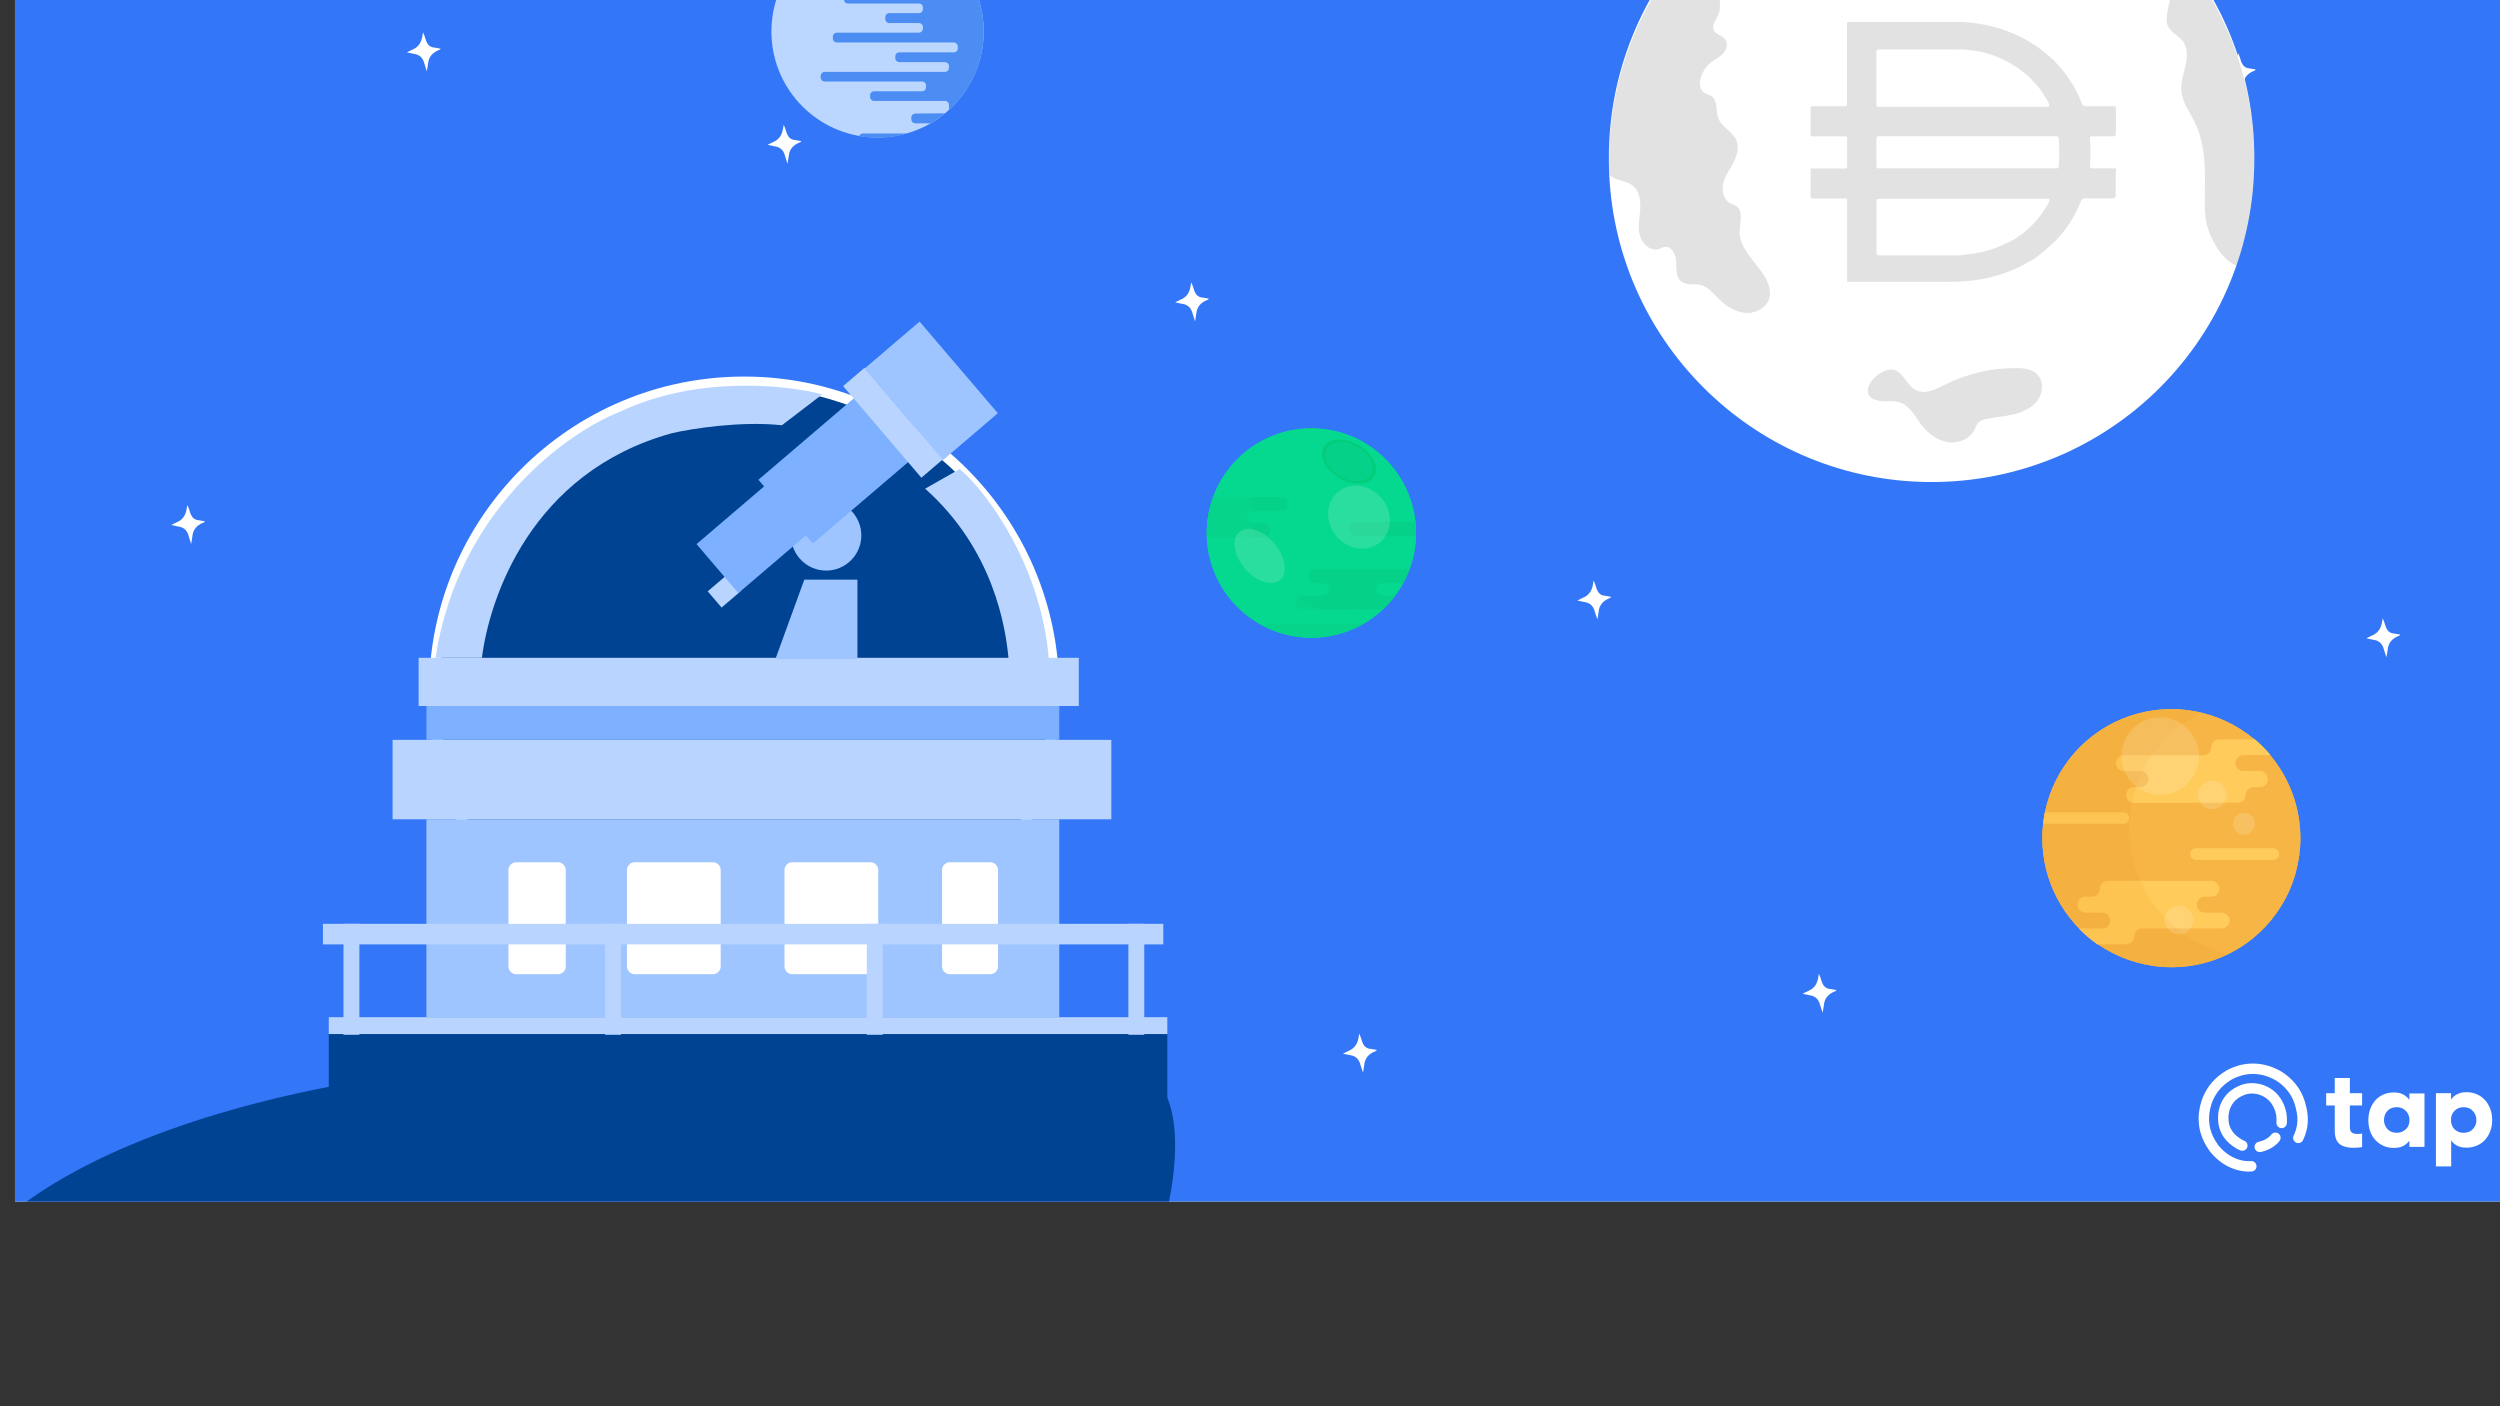 <?xml version="1.0" encoding="utf-8"?>
<!-- Generator: Adobe Illustrator 26.5.0, SVG Export Plug-In . SVG Version: 6.00 Build 0)  -->
<svg version="1.1" id="Layer_1" xmlns="http://www.w3.org/2000/svg" xmlns:xlink="http://www.w3.org/1999/xlink" x="0px" y="0px"
	 viewBox="0 0 1920 1080" style="enable-background:new 0 0 1920 1080;" xml:space="preserve">
<rect x="0" y="0" width="1920" height="1080" fill="#333333" stroke="none"/>
<style type="text/css">
	.st0{clip-path:url(#SVGID_00000047033875941999613720000005833516112846323893_);}
	.st1{fill:#FFFFFF;}
	.st2{fill:#3377F8;}
	.st3{fill:none;stroke:#FFFFFF;stroke-width:8;stroke-linecap:round;stroke-miterlimit:10;}
	.st4{fill:#004393;stroke:#FFFFFF;stroke-width:8;}
	.st5{fill:#B9D5FF;}
	.st6{fill:#004393;}
	.st7{fill:#9EC5FF;}
	.st8{fill:#7DB1FF;}
	.st9{fill:url(#SVGID_00000163758104220981981000000008163661197867862186_);}
	.st10{opacity:0.13;}
	.st11{fill:#231F20;}
	.st12{fill:#BBD7FF;}
	.st13{fill:#4C8DF4;}
	.st14{fill:#F6B545;}
	.st15{fill:#FFCB5B;}
	.st16{opacity:0.15;}
	.st17{fill:#F19920;}
	.st18{opacity:0.15;fill:#FFFFFF;enable-background:new    ;}
	.st19{fill:#05D88F;}
	.st20{fill:#03CD7B;}
	.st21{fill:#05D188;}
	.st22{opacity:0.32;}
	.st23{fill:#E2E2E2;}
</style>
<g>
	<defs>
		<rect id="SVGID_1_" x="11.5" y="-157.2" width="1920" height="1080"/>
	</defs>
	<clipPath id="SVGID_00000141457111959754466450000008734539069938924976_">
		<use xlink:href="#SVGID_1_"  style="overflow:visible;"/>
	</clipPath>
	<g style="clip-path:url(#SVGID_00000141457111959754466450000008734539069938924976_);">
		<rect x="11.5" y="-157.2" class="st1" width="1920" height="1080"/>
		<path class="st2" d="M1965.5-157.2H2.5V957.6h1963V-157.2z"/>
		<path class="st3" d="M1729,895.7c0,0-15.8,2.1-28.6-13.8c-2.6-3.9-8.9-12.4-7.7-26.3c0.6-4.1,2-19.9,19.4-30.1
			c2.7-1.4,18.2-10.1,37.1,0.4c2,1.2,13.8,7.9,17.6,23.1c0.7,3.2,4.1,12.9-1.7,24.9"/>
		<path class="st3" d="M1722.1,879.8c0,0-14.1-5.3-14.6-19.8c-0.5-6.1,1.6-17.6,14.2-22.6c7.2-3.2,17.4-1.5,23.9,5.2
			c2.3,2.5,7.5,8.9,6.7,19.8"/>
		<path class="st3" d="M1735.5,880.8c0,0,7.8-1.4,12-7"/>
		<path class="st1" d="M1804.7,827.9v11.7h9.4v9.4h-9.4v16.5c0,2.1,0.5,3.5,1.5,4.3c1,0.7,2.5,1.1,4.3,1.1c0.5,0,1.1,0,1.6-0.1
			c0.6,0,1.3-0.1,2-0.2V881c-2.4,0.3-4.6,0.5-6.7,0.5c-4.7,0-8.3-1-10.7-3c-2.4-2-3.6-5.4-3.6-10.1v-19.4h-6.6v-9.4h6.6v-11.7
			H1804.7z M1862,880.8h-11.6v-4.8c-1.2,1.7-2.8,3.1-4.7,4.1c-1.9,1-4.3,1.5-7.2,1.5c-2.9,0-5.6-0.5-8-1.6c-2.4-1.1-4.5-2.6-6.2-4.4
			c-1.7-1.9-3.1-4.1-4-6.7c-0.9-2.6-1.4-5.4-1.4-8.5c0-3.1,0.5-6,1.4-8.6c1-2.6,2.3-4.9,4-6.8c1.8-1.9,3.8-3.4,6.2-4.4
			c2.5-1.1,5.1-1.6,8-1.6c2.9,0,5.3,0.5,7.2,1.6c1.9,1,3.5,2.4,4.7,4.1v-4.9h11.6V880.8z M1850.4,858.8c-0.3-2.4-1.3-4.4-3.1-6
			c-1.8-1.7-4-2.5-6.7-2.5c-1.5,0-2.9,0.3-4.1,0.8c-1.2,0.5-2.2,1.2-3.1,2.2c-0.8,0.9-1.5,2-1.9,3.2c-0.4,1.2-0.6,2.5-0.6,3.8
			c0,1.3,0.2,2.5,0.7,3.7c0.5,1.2,1.1,2.2,1.9,3.1c0.8,0.9,1.8,1.6,3,2.1c1.2,0.5,2.6,0.8,4.1,0.8c1.3,0,2.6-0.2,3.7-0.6
			c1.2-0.5,2.1-1.1,3-1.8c0.9-0.7,1.6-1.6,2.1-2.6c0.5-1,0.9-2.1,1-3.3V858.8z M1870.8,896v-56.4h11.6v4.9c1.2-1.8,2.7-3.1,4.6-4.1
			c1.9-1,4.3-1.6,7.2-1.6c2.9,0,5.6,0.5,8,1.6c2.4,1,4.5,2.5,6.2,4.4c1.8,1.9,3.1,4.2,4.1,6.8c1,2.6,1.5,5.5,1.5,8.6
			c0,3.1-0.5,5.9-1.5,8.5c-0.9,2.6-2.3,4.8-4,6.7c-1.7,1.9-3.8,3.4-6.2,4.4c-2.4,1-5,1.6-8,1.6s-5.3-0.5-7.2-1.5
			c-1.9-1-3.4-2.3-4.6-4.1v20H1870.8z M1882.4,858.8v2.9c0.2,1.1,0.5,2.2,1,3.3c0.5,1,1.2,1.9,2,2.6c0.9,0.7,1.9,1.3,3,1.8
			c1.1,0.4,2.4,0.6,3.7,0.6c1.5,0,2.9-0.3,4.1-0.8c1.2-0.5,2.2-1.2,3-2.1c0.8-0.9,1.5-1.9,2-3.1c0.5-1.2,0.7-2.4,0.7-3.7
			c0-1.4-0.2-2.6-0.7-3.8c-0.4-1.2-1.1-2.3-2-3.2c-0.8-0.9-1.8-1.7-3-2.2c-1.2-0.5-2.6-0.8-4.1-0.8c-2.7,0-4.9,0.8-6.7,2.5
			C1883.7,854.4,1882.6,856.4,1882.4,858.8z"/>
		<circle class="st4" cx="571.5" cy="531.2" r="238"/>
		<rect x="301.5" y="568.2" class="st5" width="552" height="61"/>
		<rect x="252.5" y="781.2" class="st5" width="644" height="13"/>
		<rect x="252.5" y="794.2" class="st6" width="644" height="49"/>
		<rect x="327.5" y="629.2" class="st7" width="486" height="152"/>
		<rect x="321.5" y="505.2" class="st5" width="507" height="37"/>
		<rect x="327.5" y="542.2" class="st8" width="486" height="26"/>
		<path class="st1" d="M396.5,662.2h32c3.3,0,6,2.7,6,6v74c0,3.3-2.7,6-6,6h-32c-3.3,0-6-2.7-6-6v-74
			C390.5,664.9,393.2,662.2,396.5,662.2z"/>
		<path class="st1" d="M729.5,662.2h31c3.3,0,6,2.7,6,6v74c0,3.3-2.7,6-6,6h-31c-3.3,0-6-2.7-6-6v-74
			C723.5,664.9,726.2,662.2,729.5,662.2z"/>
		<path class="st1" d="M487.5,662.2h60c3.3,0,6,2.7,6,6v74c0,3.3-2.7,6-6,6h-60c-3.3,0-6-2.7-6-6v-74
			C481.5,664.9,484.2,662.2,487.5,662.2z"/>
		<path class="st1" d="M608.5,662.2h60c3.3,0,6,2.7,6,6v74c0,3.3-2.7,6-6,6h-60c-3.3,0-6-2.7-6-6v-74
			C602.5,664.9,605.2,662.2,608.5,662.2z"/>
		<rect x="263.8" y="709.5" class="st5" width="12.2" height="85.2"/>
		<rect x="248" y="709.5" class="st5" width="645.4" height="15.8"/>
		<rect x="464.7" y="709.5" class="st5" width="12.2" height="85.2"/>
		<rect x="665.7" y="709.5" class="st5" width="12.2" height="85.2"/>
		<rect x="866.6" y="709.5" class="st5" width="12.2" height="85.2"/>
		
			<rect x="547" y="445.9" transform="matrix(0.76 -0.649 0.649 0.76 -161.585 470.246)" class="st5" width="19.1" height="16.4"/>
		<path class="st5" d="M370.1,505.2h-35.6c17-112.7,100.7-172.9,141.4-188.9c59.3-28.2,128.5-20.7,155.6-13.4l-31,23.7
			c-31.6-3.4-69.5,2.6-84.5,6.1C407.1,362.8,375.8,460.3,370.1,505.2z"/>
		<path class="st5" d="M737.1,360.2l-26.6,15.1c52.8,47,61.9,106.8,64.1,130.9h30.9C799.7,436,759.7,379.6,737.1,360.2z"/>
		<path class="st7" d="M595.5,506.2l22.2-61h40.8v61H595.5z"/>
		<circle class="st7" cx="634.5" cy="411.2" r="27"/>
		
			<rect x="543.2" y="389.5" transform="matrix(0.76 -0.649 0.649 0.76 -130.683 474.392)" class="st8" width="68.9" height="49.5"/>
		
			<rect x="592" y="328.8" transform="matrix(0.76 -0.649 0.649 0.76 -80.848 502.786)" class="st8" width="98" height="64.4"/>
		
			<rect x="675.4" y="278.2" transform="matrix(0.76 -0.649 0.649 0.76 -46.34 523.423)" class="st5" width="21.6" height="92.6"/>
		
			<rect x="687.9" y="253.7" transform="matrix(0.76 -0.649 0.649 0.76 -23.39 536.632)" class="st7" width="55.5" height="92.6"/>
		<path class="st6" d="M902.5,879.6c0,117.1-124.8,357.7-417.7,357.7c-292.9,0-530.3-94.9-530.3-212c0-117.1,237.4-212,530.3-212
			C777.7,813.2,902.5,762.5,902.5,879.6z"/>
		<path class="st1" d="M324.9,24.8l1.1,2.7c1.6,5.7,3,8.8,8,9.1l4.5,0.8l-0.9,0.8c-5,1.9-8.5,5.1-8.9,11.1l-0.9,5.5l-1.7-5.4
			c-1.4-6.1-4.9-7.6-8.5-8.1l-5.1-1.1l6.3-3.1C323.3,34.1,324,30.3,324.9,24.8z"/>
		<path class="st1" d="M1829.9,474.8l1.1,2.7c1.6,5.7,3,8.8,8,9.1l4.5,0.8l-0.9,0.8c-5,1.9-8.5,5.1-8.9,11.1l-0.9,5.5l-1.8-5.4
			c-1.4-6.1-4.9-7.6-8.5-8.1l-5.1-1.1l6.3-3.1C1828.3,484.1,1829.1,480.3,1829.9,474.8z"/>
		<path class="st1" d="M1396.9,747.8l1.1,2.7c1.6,5.7,3,8.8,8,9.1l4.5,0.8l-0.9,0.8c-5,1.9-8.5,5.1-8.9,11.1l-0.9,5.5l-1.8-5.4
			c-1.4-6.1-4.9-7.6-8.5-8.1l-5.1-1.1l6.3-3.1C1395.3,757.1,1396.1,753.3,1396.9,747.8z"/>
		<path class="st1" d="M914.9,216.8l1.1,2.7c1.6,5.7,3,8.8,8,9.1l4.5,0.8l-0.9,0.8c-5,1.9-8.5,5.1-8.9,11.1l-0.9,5.5l-1.7-5.4
			c-1.4-6.1-4.9-7.6-8.5-8.1l-5.1-1.1l6.3-3.1C913.3,226.1,914,222.3,914.9,216.8z"/>
		<path class="st1" d="M1874.9-129.2l1.1,2.7c1.6,5.7,3,8.8,8,9.1l4.5,0.8l-0.9,0.8c-5,1.9-8.5,5.1-8.9,11.1l-0.9,5.5l-1.8-5.4
			c-1.4-6.1-4.9-7.6-8.5-8.1l-5.1-1.1l6.3-3.1C1873.3-119.9,1874.1-123.7,1874.9-129.2z"/>
		<path class="st1" d="M1718.9,40.8l1.1,2.7c1.6,5.7,3,8.8,8,9.1l4.5,0.8l-0.9,0.8c-5,1.9-8.5,5.1-8.9,11.1l-0.9,5.5l-1.8-5.4
			c-1.4-6.1-4.9-7.6-8.5-8.1l-5.1-1.1l6.3-3.1C1717.3,50.1,1718.1,46.3,1718.9,40.8z"/>
		<path class="st1" d="M1069.9-55.2l1.1,2.7c1.6,5.7,3,8.8,8,9.1l4.5,0.8l-0.9,0.8c-5,1.9-8.5,5.1-8.9,11.1l-0.9,5.5l-1.8-5.4
			c-1.4-6.1-4.9-7.6-8.5-8.1l-5.1-1.1l6.3-3.1C1068.3-45.9,1069.1-49.7,1069.9-55.2z"/>
		<path class="st1" d="M839.9-129.2l1.1,2.7c1.6,5.7,3,8.8,8,9.1l4.5,0.8l-0.9,0.8c-5,1.9-8.5,5.1-8.9,11.1l-0.9,5.5l-1.7-5.4
			c-1.4-6.1-4.9-7.6-8.5-8.1l-5.1-1.1l6.3-3.1C838.3-119.9,839-123.7,839.9-129.2z"/>
		<path class="st1" d="M601.9,95.8l1.1,2.7c1.6,5.7,3,8.8,8,9.1l4.5,0.8l-0.9,0.8c-5,1.9-8.5,5.1-8.9,11.1l-0.9,5.5l-1.7-5.4
			c-1.4-6.1-4.9-7.6-8.5-8.1l-5.1-1.1l6.3-3.1C600.3,105.1,601,101.3,601.9,95.8z"/>
		<path class="st1" d="M1223.9,445.8l1.1,2.7c1.6,5.7,3,8.8,8,9.1l4.5,0.8l-0.9,0.8c-5,1.9-8.5,5.1-8.9,11.1l-0.9,5.5l-1.8-5.4
			c-1.4-6.1-4.9-7.6-8.5-8.1l-5.1-1.1l6.3-3.1C1222.3,455.1,1223.1,451.3,1223.9,445.8z"/>
		<path class="st1" d="M1043.9,793.8l1.1,2.7c1.6,5.7,3,8.8,8,9.1l4.5,0.8l-0.9,0.8c-5,1.9-8.5,5.1-8.9,11.1l-0.9,5.5l-1.8-5.4
			c-1.4-6.1-4.9-7.6-8.5-8.1l-5.1-1.1l6.3-3.1C1042.3,803.1,1043.1,799.3,1043.9,793.8z"/>
		<path class="st1" d="M143.9,387.8l1.1,2.7c1.6,5.7,3,8.8,8,9.1l4.5,0.8l-0.9,0.8c-5,1.9-8.5,5.1-8.9,11.1l-0.9,5.5l-1.7-5.4
			c-1.4-6.1-4.9-7.6-8.5-8.1l-5.1-1.1l6.3-3.1C142.3,397.1,143,393.3,143.9,387.8z"/>
		<path class="st1" d="M97.9-129.2l1.1,2.7c1.6,5.7,3,8.8,8,9.1l4.5,0.8l-0.9,0.8c-5,1.9-8.5,5.1-8.9,11.1l-0.9,5.5l-1.7-5.4
			c-1.4-6.1-4.9-7.6-8.5-8.1l-5.1-1.1l6.3-3.1C96.3-119.9,97-123.7,97.9-129.2z"/>
		
			<radialGradient id="SVGID_00000141432200891877408720000011433313662755442837_" cx="-1.233" cy="1082.582" r="1" gradientTransform="matrix(247.868 0 0 -247.868 1789.062 268459.969)" gradientUnits="userSpaceOnUse">
			<stop  offset="0.8" style="stop-color:#FFFFFF"/>
			<stop  offset="0.97" style="stop-color:#FFFFFF"/>
			<stop  offset="1" style="stop-color:#FFFFFF"/>
		</radialGradient>
		<path style="fill:url(#SVGID_00000141432200891877408720000011433313662755442837_);" d="M1731.3,122.4c0,32.6-6.4,64.8-18.8,94.9
			c-12.4,30.1-30.7,57.4-53.7,80.4c-23,23-50.4,41.3-80.4,53.7c-30.1,12.4-62.3,18.8-94.9,18.8c-132.9,0-241.3-104.6-247.6-235.9
			c-0.2-4-0.3-7.9-0.3-11.9c-0.2-32.7,6-65.1,18.4-95.4c12.3-30.3,30.6-57.8,53.6-81c23-23.2,50.4-41.6,80.6-54.2
			c30.2-12.6,62.6-19,95.2-19c32.7,0,65.1,6.5,95.3,19c30.2,12.6,57.6,31,80.6,54.2c23,23.2,41.3,50.7,53.6,81
			C1725.3,57.3,1731.5,89.7,1731.3,122.4L1731.3,122.4z"/>
		<g class="st10">
			<path class="st11" d="M1358.7,229.4c-2.3,7.6-11.3,11.8-19.2,10.8c-7.9-1-14.8-5.9-20.4-11.6c-3.9-3.9-7.7-8.5-13.1-9.8
				c-4.8-1.2-10.5,0.5-14.5-2.4c-4.5-3.2-4-9.8-4.2-15.3c-0.2-5.5-3.5-12.4-8.9-11.5c-1.5,0.4-2.9,0.9-4.3,1.6
				c-6.4,2.1-13-3.9-14.7-10.4c-1.7-6.5-0.2-13.3,0.3-20.1c0.4-6.7-0.7-14.3-6.1-18.4c-4.1-3.1-9.7-3.3-14.2-5.6
				c-1.2-0.6-2.3-1.4-3.3-2.3c-0.2-4-0.3-7.9-0.3-11.9c0-38.4,8.8-76.2,25.9-110.5c17.1-34.3,41.9-64.2,72.6-87.3
				c2.4,2.9,4.6,6,7.4,8.3c3.8,3.2,15.2,5.4,17.1,9.4c0.6,1.3,0.1,2.8-0.5,4.1c-1.5,3.5-3,7.1-4.5,10.6c-1.2,2.9-2.5,5.9-4.9,7.9
				c-3.2,2.9-7.8,3.5-11.9,5.1c-4.7,1.9-8.7,5.1-11.6,9.2c-2.9,4.1-4.6,9-4.9,14c-0.2,6.1,1.6,12.5-0.8,18.1
				c-1.7,3.9-5.3,7.8-3.6,11.7c1.6,3.6,6.7,4.1,9,7.3c2.3,3.2,0.8,8-1.9,10.8c-2.8,2.9-6.5,4.6-9.6,7.1c-3.6,3-6.2,7.1-7.5,11.6
				c-1.1,3.9-0.8,8.7,2.4,11.1c1.8,1.3,4.2,1.7,6.1,3c4.8,3.5,3,11.2,5.1,16.9c2.6,6.9,11,10.1,13.9,16.9c2.3,5.4,0.5,11.6-2.2,16.8
				c-2.7,5.2-6.3,10-7.8,15.6c-1.5,5.6-0.3,12.6,4.7,15.6c1.7,1,3.7,1.4,5.3,2.6c5.5,4,2.6,12.4,2.4,19.2
				c-0.2,13.5,12.2,23.2,19.3,34.7C1358.3,217.4,1360.5,223.7,1358.7,229.4z"/>
		</g>
		<g class="st10">
			<path class="st11" d="M1731.3,122.4c0,27.8-4.6,55.4-13.7,81.6c-1.7-0.7-3.3-1.6-4.9-2.7c-5.7-4.1-9.8-10.1-13-16.3
				c-2.4-4.5-4.2-9.4-5.3-14.4c-1-5.8-1.3-11.6-1.1-17.4c0.3-20.2,1.1-41.3-7.8-59.4c-3.9-8-9.7-15.5-10.3-24.3
				c-0.5-6.5,1.9-12.8,3.3-19.2c1.5-6.4,1.8-13.6-2.2-18.8c-3.3-4.3-9.1-6.5-11.3-11.4c-1.6-3.4-1-7.4-0.4-11.1
				c2-11.9,6.6-27.3,15.5-37.2C1713.4,15,1731.4,67.9,1731.3,122.4z"/>
		</g>
		<g class="st10">
			<path class="st11" d="M1455.3,284.3c6.9,2.5,9.2,11.6,15.6,15.1c7.3,4,15.9-0.5,23.3-4.2c17-8.4,35.7-12.7,54.6-12.5
				c5.5,0,11.4,0.7,15.4,4.4c5.3,4.9,5.1,14,1,19.9s-11.1,9.3-18.2,11.1c-7,1.7-14.3,2.2-21.5,3.7c-2.4,0.5-4.8,1.3-6.5,3.1
				c-1,1.5-1.8,3.1-2.4,4.8c-3.4,7.3-12.1,10.9-20,10c-7.9-1-14.9-6-19.9-12.1c-4.5-5.5-8-12.8-14-16.8c-7.5-4.9-15.2-0.9-22.9-3.9
				C1425,301.3,1444.4,280.4,1455.3,284.3z"/>
		</g>
		<g class="st10">
			<path class="st11" d="M1453.2-62.2c5.2-0.1,10.6-0.1,15.3,2.3c5.7,2.9,9.3,9,15.2,11.5c9.8,4.2,20.5-3.2,31-4.9
				c7.1-1.1,14.4,0.4,21.5-0.6c7.1-0.9,14.7-5.7,15-12.9c0.4-9-10.1-14.1-18.9-15.6c-12.8-2.2-25.8-2.1-38.5,0.4
				c-9.8,2-19.9,5.3-29.6,3c-6.4-1.5-11.9-5.3-18.1-7.5c-17.1-5.9-35.7,2-52.1,9.7c-4.7,2.2-20.2,9.4-15.9,17.1
				c2.9,5.3,11-0.3,15.4-1.2C1412-64.9,1434.2-62,1453.2-62.2z"/>
		</g>
		<path class="st12" d="M755.5,24.2c0,11.4-2.4,22.6-7,33c-4.6,10.4-11.4,19.7-19.8,27.3c-1,0.9-2,1.7-3,2.6
			c-3.5,2.9-7.2,5.4-11.1,7.7c-16.6,9.5-36,12.9-54.9,9.6l-0.5-0.1c-20-3.7-37.9-14.7-50.2-30.9c-12.3-16.2-18.1-36.4-16.2-56.7
			c1.8-20.2,11.2-39.1,26.2-52.8c15-13.7,34.6-21.3,55-21.3c5.5,0,10.9,0.5,16.3,1.6c5.6,1.1,11,2.9,16.3,5.1
			c14.3,6.2,26.5,16.4,35.1,29.3c8.7,12.9,13.4,28.1,13.8,43.6C755.5,23,755.5,23.6,755.5,24.2z"/>
		<path class="st13" d="M659.8,104.5c12.4,2.2,25.1,1.5,37.1-2h-34.1c-0.6,0-1.3,0.2-1.8,0.5C660.5,103.4,660,103.9,659.8,104.5z"/>
		<path class="st13" d="M703,87.2c-0.4,0-0.8,0.1-1.2,0.2c-0.4,0.2-0.7,0.4-1,0.7c-0.3,0.3-0.5,0.7-0.7,1s-0.2,0.8-0.2,1.2v1.2
			c0,0.9,0.3,1.7,0.9,2.3c0.6,0.6,1.4,0.9,2.3,0.9h11.6c3.9-2.3,7.6-4.8,11.1-7.7L703,87.2L703,87.2z"/>
		<path class="st13" d="M755.5,22.4c-0.3-15.6-5.1-30.7-13.8-43.6c-8.7-12.9-20.9-23.1-35.1-29.3h-58.2c-0.9,0-1.7,0.3-2.3,0.9
			c-0.6,0.6-0.9,1.4-1,2.3v1.2c0,0.9,0.3,1.7,0.9,2.3c0.6,0.6,1.4,0.9,2.3,0.9h63.8c0.4,0,0.8,0.1,1.2,0.2c0.4,0.2,0.7,0.4,1,0.7
			c0.3,0.3,0.5,0.7,0.7,1c0.2,0.4,0.2,0.8,0.2,1.2v1.2c0,0.9-0.3,1.7-0.9,2.3c-0.6,0.6-1.4,0.9-2.3,0.9h-41.6
			c-0.9,0-1.7,0.3-2.3,0.9c-0.6,0.6-0.9,1.4-0.9,2.3v1.2c0,0.9,0.3,1.7,0.9,2.3c0.6,0.6,1.4,0.9,2.3,0.9h35c0.9,0,1.7,0.3,2.3,0.9
			c0.6,0.6,0.9,1.4,0.9,2.3v1.2c0,0.4-0.1,0.8-0.2,1.2c-0.2,0.4-0.4,0.7-0.7,1c-0.3,0.3-0.7,0.5-1,0.7c-0.4,0.2-0.8,0.2-1.2,0.2
			h-92.2c-0.9,0-1.7,0.3-2.3,0.9c-0.6,0.6-0.9,1.4-0.9,2.3v1.2c0,0.4,0.1,0.8,0.2,1.2c0.2,0.4,0.4,0.7,0.7,1c0.3,0.3,0.7,0.5,1,0.7
			c0.4,0.2,0.8,0.2,1.2,0.2h74.6c0.9,0,1.7,0.3,2.3,0.9S691-9.8,691-9v1.1c0,0.4-0.1,0.8-0.2,1.2c-0.2,0.4-0.4,0.7-0.7,1
			c-0.3,0.3-0.7,0.5-1,0.7c-0.4,0.2-0.8,0.2-1.2,0.2h-36.7c-0.4,0-0.8,0.1-1.2,0.2c-0.4,0.2-0.7,0.4-1,0.7c-0.3,0.3-0.5,0.7-0.7,1
			c-0.2,0.4-0.2,0.8-0.2,1.2v1.2c0,0.4,0.1,0.9,0.2,1.2c0.2,0.4,0.4,0.8,0.7,1.1c0.3,0.3,0.7,0.5,1.1,0.7c0.4,0.2,0.8,0.2,1.2,0.2
			h54.3c0.9,0,1.7,0.3,2.3,0.9c0.6,0.6,0.9,1.4,0.9,2.3v1.1c0,0.4-0.1,0.8-0.2,1.2c-0.2,0.4-0.4,0.7-0.7,1c-0.3,0.3-0.7,0.5-1,0.7
			c-0.4,0.2-0.8,0.2-1.2,0.2h-22.6c-0.9,0-1.7,0.3-2.3,0.9c-0.6,0.6-0.9,1.4-0.9,2.3v1.2c0,0.9,0.3,1.7,0.9,2.3
			c0.6,0.6,1.4,0.9,2.3,0.9h22.6c0.4,0,0.8,0.1,1.2,0.2c0.4,0.2,0.7,0.4,1,0.7c0.3,0.3,0.5,0.7,0.7,1c0.2,0.4,0.2,0.8,0.2,1.2v1.1
			c0,0.8-0.3,1.6-0.9,2.2c-0.6,0.6-1.4,1-2.2,1h-62.9c-0.9,0-1.7,0.3-2.3,0.9c-0.6,0.6-0.9,1.4-0.9,2.3v1.2c0,0.4,0.1,0.8,0.2,1.2
			c0.2,0.4,0.4,0.7,0.7,1c0.3,0.3,0.7,0.5,1,0.7c0.4,0.2,0.8,0.2,1.2,0.2h89.8c0.8,0,1.6,0.4,2.2,1c0.6,0.6,0.9,1.4,0.9,2.2v1.2
			c0,0.9-0.3,1.7-0.9,2.3c-0.6,0.6-1.4,0.9-2.3,0.9h-41.6c-0.9,0-1.7,0.3-2.3,0.9s-0.9,1.4-0.9,2.3v1.2c0,0.4,0.1,0.8,0.2,1.2
			s0.4,0.7,0.7,1c0.3,0.3,0.7,0.5,1,0.7c0.4,0.2,0.8,0.2,1.2,0.2h35c0.4,0,0.8,0.1,1.2,0.2c0.4,0.2,0.7,0.4,1,0.7
			c0.3,0.3,0.5,0.7,0.7,1c0.2,0.4,0.2,0.8,0.2,1.2v1.2c0,0.9-0.3,1.7-0.9,2.3c-0.6,0.6-1.4,0.9-2.3,0.9h-92.2
			c-0.4,0-0.8,0.1-1.2,0.2c-0.4,0.2-0.7,0.4-1,0.7c-0.3,0.3-0.5,0.7-0.7,1c-0.2,0.4-0.2,0.8-0.2,1.2v1.2c0,0.4,0.1,0.8,0.2,1.2
			c0.2,0.4,0.4,0.7,0.7,1c0.3,0.3,0.7,0.5,1,0.7c0.4,0.2,0.8,0.2,1.2,0.2H708c0.9,0,1.7,0.3,2.3,0.9c0.6,0.6,0.9,1.4,0.9,2.3v1.1
			c0,0.9-0.3,1.7-0.9,2.3c-0.6,0.6-1.4,0.9-2.3,0.9h-36.7c-0.4,0-0.8,0.1-1.2,0.2c-0.4,0.2-0.7,0.4-1,0.7c-0.3,0.3-0.5,0.7-0.7,1
			c-0.2,0.4-0.2,0.8-0.2,1.2v1.2c0,0.4,0.1,0.8,0.2,1.2c0.2,0.4,0.4,0.7,0.7,1c0.3,0.3,0.7,0.5,1,0.7c0.4,0.2,0.8,0.2,1.2,0.2h54.3
			c0.9,0,1.7,0.3,2.3,0.9c0.6,0.6,0.9,1.4,0.9,2.3V84c0,0.2,0,0.4-0.1,0.7c8.4-7.6,15.2-16.9,19.8-27.3c4.6-10.4,7-21.7,7-33
			C755.5,23.7,755.5,23,755.5,22.4z"/>
		<path class="st14" d="M1766.7,643.7c0,18.1-4.9,35.9-14.3,51.4c-9.4,15.5-22.8,28.1-38.9,36.5c-16.1,8.4-34.1,12.2-52.2,11
			s-35.5-7.3-50.4-17.6c-13.1-9.1-23.8-21.3-31.2-35.5c-7.4-14.2-11.2-29.9-11.2-45.9c0-3.9,0.2-7.7,0.7-11.5
			c0.3-2.8,0.8-5.6,1.3-8.3c3.5-16.9,11.2-32.5,22.6-45.5c11.3-12.9,25.9-22.7,42.2-28.3c16.3-5.6,33.7-6.9,50.6-3.7
			c16.9,3.2,32.7,10.7,45.8,21.8c4.3,3.7,8.3,7.7,12,12.1C1758.6,598.1,1766.7,620.6,1766.7,643.7z"/>
		<path class="st14" d="M1766.7,643.7c0,18.1-4.9,35.9-14.3,51.4c-9.4,15.5-22.8,28.1-38.9,36.5c-16.1,8.4-34.1,12.2-52.2,11
			s-35.5-7.3-50.4-17.6c-13.1-9.1-23.8-21.3-31.2-35.5c-7.4-14.2-11.2-29.9-11.2-45.9c0-3.9,0.2-7.7,0.7-11.5
			c0.3-2.8,0.8-5.6,1.3-8.3c3.5-16.9,11.2-32.5,22.6-45.5c11.3-12.9,25.9-22.7,42.2-28.3c16.3-5.6,33.7-6.9,50.6-3.7
			c16.9,3.2,32.7,10.7,45.8,21.8c4.3,3.7,8.3,7.7,12,12.1C1758.6,598.1,1766.7,620.6,1766.7,643.7z"/>
		<path class="st15" d="M1712.3,706.9c0,1.6-0.6,3.1-1.8,4.3c-1.1,1.1-2.7,1.8-4.3,1.8h-61c-1.6,0-3.2,0.6-4.3,1.8
			c-1.1,1.1-1.8,2.7-1.8,4.3c0,0.8-0.2,1.6-0.5,2.3c-0.3,0.7-0.8,1.4-1.3,2c-0.6,0.6-1.2,1-2,1.3c-0.7,0.3-1.5,0.5-2.3,0.5h-22.3
			c-5.1-3.6-9.9-7.6-14.2-12.1h18c1.6,0,3.1-0.6,4.3-1.8c1.1-1.1,1.8-2.7,1.8-4.3c0-1.6-0.6-3.1-1.8-4.3c-1.1-1.1-2.7-1.8-4.3-1.8
			h-12.8c-1.6,0-3.1-0.6-4.3-1.8c-1.1-1.1-1.8-2.7-1.8-4.3c0-0.8,0.1-1.6,0.4-2.3s0.8-1.4,1.3-2c0.6-0.6,1.2-1,2-1.3
			c0.7-0.3,1.5-0.5,2.3-0.5h5c0.8,0,1.6-0.2,2.3-0.5c0.7-0.3,1.4-0.8,2-1.3c0.6-0.6,1-1.2,1.3-2c0.3-0.7,0.5-1.5,0.4-2.3
			c0-1.6,0.7-3.1,1.8-4.3c1.1-1.1,2.7-1.8,4.3-1.8h79.6c1.6,0,3.1,0.6,4.3,1.8c1.1,1.1,1.8,2.7,1.8,4.3c0,1.6-0.6,3.1-1.8,4.3
			c-1.1,1.1-2.7,1.8-4.3,1.8h-5c-1.6,0-3.1,0.6-4.3,1.8c-1.1,1.1-1.8,2.7-1.8,4.3c0,1.6,0.6,3.1,1.8,4.3c1.1,1.1,2.7,1.8,4.3,1.8
			h12.8c0.8,0,1.6,0.2,2.3,0.5c0.7,0.3,1.4,0.7,2,1.3C1711.7,703.7,1712.3,705.3,1712.3,706.9z"/>
		<path class="st15" d="M1739.9,594.2c0.9,0.8,1.4,1.9,1.7,3.1c0.2,1.2,0.1,2.4-0.3,3.5c-0.5,1.1-1.2,2.1-2.2,2.7
			c-1,0.7-2.2,1-3.4,1h-5c-1.6,0-3.1,0.6-4.3,1.8c-1.1,1.1-1.8,2.7-1.8,4.3c0,1.6-0.6,3.1-1.7,4.2c-1.1,1.1-2.6,1.8-4.2,1.8h-79.7
			c-1.6,0-3.1-0.6-4.3-1.8c-1.1-1.1-1.8-2.7-1.8-4.3c0-1.6,0.6-3.1,1.8-4.3c1.1-1.1,2.7-1.8,4.3-1.8h5c1.6,0,3.1-0.6,4.3-1.8
			c1.1-1.1,1.8-2.7,1.8-4.3c0-1.6-0.6-3.1-1.8-4.3c-1.1-1.1-2.7-1.8-4.3-1.8h-12.8c-1.6,0-3.1-0.6-4.3-1.8c-1.1-1.1-1.8-2.7-1.8-4.3
			c0-0.8,0.1-1.6,0.5-2.3c0.3-0.7,0.7-1.4,1.3-2c0.6-0.6,1.2-1,2-1.3c0.7-0.3,1.5-0.5,2.3-0.5h61c1.6,0,3.1-0.6,4.3-1.8
			c1.1-1.1,1.8-2.7,1.8-4.3c0-1.6,0.6-3.1,1.8-4.3c1.1-1.1,2.7-1.8,4.3-1.8h27.4c4.3,3.7,8.3,7.7,12,12.1h-20.9
			c-1.6,0-3.1,0.6-4.3,1.8c-1.1,1.1-1.8,2.7-1.8,4.3c0,1.6,0.6,3.1,1.8,4.3c1.1,1.1,2.7,1.8,4.3,1.8h12.8c0.8,0,1.6,0.1,2.3,0.4
			S1739.4,593.6,1739.9,594.2z"/>
		<path class="st15" d="M1745.9,660.4h-59.3c-1.2,0-2.3-0.5-3.2-1.3c-0.8-0.8-1.3-2-1.3-3.2c0-0.6,0.1-1.2,0.3-1.7
			c0.2-0.5,0.5-1,1-1.5s0.9-0.8,1.5-1c0.6-0.2,1.1-0.3,1.7-0.3h59.3c1.2,0,2.3,0.5,3.2,1.3c0.8,0.8,1.3,2,1.3,3.2
			c0,0.6-0.1,1.2-0.3,1.7c-0.2,0.5-0.6,1-1,1.5c-0.4,0.4-0.9,0.7-1.5,1C1747.1,660.3,1746.5,660.4,1745.9,660.4z"/>
		<path class="st15" d="M1635.2,628.2c0,0.6-0.1,1.2-0.3,1.7c-0.2,0.5-0.6,1-1,1.5c-0.4,0.4-0.9,0.7-1.5,1c-0.6,0.2-1.1,0.3-1.7,0.3
			h-59.3c-0.8,0-1.5-0.2-2.2-0.6c0.3-2.8,0.8-5.6,1.3-8.3c0.3,0,0.6,0,0.9,0h59.4c1.2,0,2.3,0.5,3.1,1.3S1635.2,627.1,1635.2,628.2z
			"/>
		<g class="st16">
			<path class="st17" d="M1711.4,732.7c-15.1,7.4-31.9,10.9-48.7,10.1c-16.8-0.8-33.2-5.9-47.4-14.8c-14.3-8.9-26.1-21.3-34.3-36
				c-8.2-14.7-12.5-31.3-12.5-48.1c0-3.9,0.2-7.7,0.7-11.5c0.3-2.8,0.8-5.6,1.3-8.3c2.7-13,7.9-25.3,15.4-36.3
				c7.5-10.9,17.2-20.2,28.4-27.4c11.2-7.1,23.7-12,36.8-14.2c13.1-2.2,26.5-1.8,39.4,1.3c-13.5,6.7-25.4,16.4-34.6,28.4
				s-15.6,25.9-18.7,40.7c-0.6,2.7-1,5.5-1.3,8.3c-0.4,3.8-0.7,7.7-0.7,11.5c0,25.9,10.1,50.7,28.2,69.2c4.4,4.5,9.1,8.5,14.2,12.1
				C1687.9,724.6,1699.3,729.8,1711.4,732.7z"/>
		</g>
		<path class="st18" d="M1670.4,608.2c15.2-6.3,22.4-23.7,16.1-38.9c-6.3-15.2-23.7-22.4-38.9-16.1c-15.2,6.3-22.4,23.7-16.1,38.9
			C1637.8,607.3,1655.2,614.5,1670.4,608.2z"/>
		<path class="st18" d="M1673.4,717.5c6.1,0,11-4.9,11-11c0-6.1-5-11-11-11c-6.1,0-11,4.9-11,11
			C1662.3,712.6,1667.3,717.5,1673.4,717.5z"/>
		<path class="st18" d="M1699,621.5c6.1,0,11-4.9,11-11c0-6.1-4.9-11-11-11s-11,4.9-11,11C1687.9,616.6,1692.9,621.5,1699,621.5z"/>
		<path class="st18" d="M1731.8,632.6c0,1.7-0.5,3.3-1.4,4.7c-0.9,1.4-2.2,2.5-3.8,3.1c-1.5,0.6-3.2,0.8-4.9,0.5
			c-1.6-0.3-3.1-1.1-4.3-2.3c-1.2-1.2-2-2.7-2.3-4.3c-0.3-1.6-0.2-3.3,0.5-4.9c0.6-1.5,1.7-2.9,3.1-3.8c1.4-0.9,3-1.4,4.7-1.4
			c1.1,0,2.2,0.2,3.2,0.6c1,0.4,1.9,1,2.7,1.8c0.8,0.8,1.4,1.7,1.8,2.7C1731.6,630.4,1731.8,631.5,1731.8,632.6z"/>
		<path class="st19" d="M1063.9,466.2c31.4-31.4,31.4-82.2,0-113.6c-31.4-31.4-82.2-31.4-113.6,0s-31.4,82.2,0,113.6
			S1032.6,497.6,1063.9,466.2z"/>
		<path class="st19" d="M1087.5,409.4c0,0.7,0,1.4,0,2.1c-0.2,8.8-1.9,17.5-4.9,25.7c-1.3,3.7-3,7.2-4.9,10.6
			c-1.9,3.4-4,6.7-6.3,9.8c-10,13.3-23.8,23.1-39.6,28.2c-15.8,5.1-32.8,5.2-48.6,0.2s-29.8-14.7-39.8-27.8
			c-10.1-13.2-15.9-29.1-16.5-45.7c0-1.1,0-2.1,0-3.2c0-20.6,7.9-40.4,22-55.3c14.2-14.9,33.5-23.9,54-25
			c20.5-1.1,40.7,5.7,56.4,19.1c15.7,13.4,25.6,32.2,27.8,52.7C1087.4,403.7,1087.5,406.5,1087.5,409.4z"/>
		<path class="st20" d="M1055.4,365.7c4.1-7-1.3-17.7-12-23.9c-10.7-6.2-22.6-5.5-26.7,1.6c-4.1,7,1.3,17.7,12,23.9
			C1039.4,373.4,1051.4,372.7,1055.4,365.7z"/>
		<path class="st21" d="M1053.2,364.4c-3.6,6.2-14.2,6.8-23.6,1.4c-9.5-5.4-14.2-14.9-10.6-21.1c3.6-6.2,14.2-6.8,23.6-1.4
			C1052.1,348.7,1056.8,358.2,1053.2,364.4z"/>
		<path class="st21" d="M988.7,386.6v1.2c0,1.2-0.5,2.4-1.4,3.3c-0.9,0.9-2.1,1.4-3.3,1.4h-21.4c-1.2,0-2.4,0.5-3.3,1.4
			c-0.9,0.9-1.4,2.1-1.4,3.3c0,1.2,0.5,2.4,1.4,3.3s2.1,1.4,3.3,1.4h8.2c0.6,0,1.2,0.1,1.8,0.4c0.6,0.2,1.1,0.6,1.5,1
			c0.4,0.4,0.8,1,1,1.5s0.4,1.2,0.4,1.8v1.2c0,0.6-0.1,1.2-0.4,1.8c-0.2,0.6-0.6,1.1-1,1.5c-0.4,0.4-1,0.8-1.5,1
			c-0.6,0.2-1.2,0.4-1.8,0.4h-44c0-1.1,0-2.1,0-3.2c0-9.4,1.6-18.7,4.8-27.5H984c1.2,0,2.4,0.5,3.3,1.4
			C988.2,384.1,988.7,385.3,988.7,386.6z"/>
		<path class="st21" d="M1058.1,449.3c-0.4,0.4-0.8,0.9-1,1.5c-0.2,0.6-0.4,1.2-0.4,1.8c0,0.6,0.1,1.2,0.4,1.8
			c0.2,0.6,0.6,1.1,1,1.5c0.4,0.4,1,0.8,1.5,1c0.6,0.2,1.2,0.4,1.8,0.4h8.2c0.6,0,1.2,0.1,1.7,0.4c-2.8,3.7-5.9,7.1-9.2,10.3h-62.2
			c-1.2,0-2.4-0.5-3.3-1.4c-0.9-0.9-1.4-2.1-1.4-3.3V462c0-1.2,0.5-2.4,1.4-3.3c0.9-0.9,2.1-1.4,3.3-1.4h16.2c1.2,0,2.4-0.5,3.3-1.4
			c0.5-0.4,0.8-0.9,1-1.5s0.4-1.2,0.4-1.8c0-1.2-0.5-2.4-1.4-3.3c-0.9-0.9-2.1-1.4-3.3-1.4h-6.2c-0.6,0-1.2-0.1-1.8-0.4
			c-0.6-0.2-1.1-0.6-1.5-1c-0.4-0.4-0.8-1-1-1.5c-0.2-0.6-0.4-1.2-0.4-1.8v-1.3c0-0.6,0.1-1.2,0.4-1.8c0.2-0.6,0.6-1.1,1-1.5
			s1-0.8,1.5-1c0.6-0.2,1.2-0.4,1.8-0.4h72.6c-1.3,3.7-3,7.2-4.9,10.6h-16.3c-0.6,0-1.2,0.1-1.8,0.4
			C1059,448.5,1058.5,448.9,1058.1,449.3z"/>
		<path class="st21" d="M1087.5,409.4c0,0.7,0,1.4,0,2.1h-46c-1.4-0.1-2.7-0.7-3.6-1.7c-0.9-1-1.5-2.3-1.5-3.7
			c0-1.4,0.5-2.7,1.5-3.7c0.9-1,2.2-1.6,3.6-1.7h45.6C1087.3,403.7,1087.5,406.5,1087.5,409.4z"/>
		<path class="st21" d="M1047.2,479c-11.3,6.5-24,10.2-37.1,10.6c-13,0.5-26-2.2-37.8-7.8c0.5-0.8,1.2-1.6,2-2
			c0.8-0.5,1.8-0.8,2.8-0.8H1047.2z"/>
		<g class="st22">
			<path class="st19" d="M1060,469.9c-9.2,8-20.1,13.8-31.8,17c-11.8,3.2-24.1,3.7-36.1,1.4c-12-2.3-23.3-7.3-33-14.6
				c-9.8-7.3-17.7-16.7-23.3-27.5c-5.6-10.8-8.6-22.8-8.9-35c-0.3-12.2,2.2-24.3,7.3-35.3c5.1-11.1,12.6-20.9,22-28.6
				c9.4-7.7,20.5-13.2,32.3-16.1c-13.5,11.8-22.7,27.8-26.1,45.5c-3.4,17.6-0.7,35.9,7.5,51.9s21.6,28.7,37.9,36.2
				C1024.2,472.3,1042.5,474.1,1060,469.9z"/>
		</g>
		<path class="st18" d="M1060,416.4c9.5-8.1,10-23.2,1-33.9c-9-10.6-24-12.7-33.6-4.6c-9.5,8.1-10,23.2-1,33.9
			S1050.4,424.5,1060,416.4z"/>
		<path class="st18" d="M978.8,417.4c8.6,10.2,10.5,22.8,4.2,28c-6.3,5.2-18.3,1.4-27-8.8c-8.6-10.2-10.5-22.8-4.2-28.1
			C958.2,403.2,970.2,407.2,978.8,417.4z"/>
		<path class="st23" d="M1510.7,129.3h68.2c1.5,0,2.1,0,2.2-1.9c0.6-6.9,0.6-13.9,0-20.9c0-1.4-0.7-1.9-2.1-1.9h-135.8
			c-1.7,0-2.1,0.6-2.1,2.1v20c0,2.6,0,2.6,2.7,2.6H1510.7z M1573.6,81.3c0.2-0.5,0.2-1.1,0-1.6c-1.1-2.5-2.5-4.8-4.1-7.1
			c-2.3-3.8-5.1-7.3-8.3-10.4c-1.5-1.9-3.2-3.6-5.2-5.1c-9.7-8.3-21.3-14.1-33.7-17.1c-6.3-1.4-12.7-2.1-19.1-2H1443
			c-1.7,0-1.9,0.7-1.9,2.1v39.8c0,1.7,0,2.1,2.1,2.1h129.5c0,0,1.1-0.2,1.3-0.9H1573.6L1573.6,81.3z M1573.6,152.7
			c-1.9-0.2-3.8-0.2-5.7,0h-124.5c-1.7,0-2.2,0-2.2,2.2v39c0,1.8,0,2.2,2.2,2.2h57.5c2.7,0.2,5.5,0,8.2-0.6
			c8.3-0.6,16.5-2.4,24.4-5.4c2.8-1,5.6-2.3,8.2-3.8h0.8c13.5-7,24.4-18,31.3-31.5C1573.7,154.8,1574.5,153.1,1573.6,152.7
			L1573.6,152.7z M1418.6,216.3v-62.1c0-1.5,0-1.7-1.8-1.7h-24.3c-1.3,0-1.9,0-1.9-1.8v-21.3h26c1.4,0,2,0,2-1.9v-21.1
			c0-1.3,0-1.7-1.8-1.7h-24.4c-1.3,0-1.9,0-1.9-1.8V83.2c0-1.2,0-1.6,1.8-1.6h24.1c1.7,0,2.1,0,2.1-2.1V19c0-1.8,0-2.2,2.2-2.2h84.2
			c6.1,0.2,12.2,0.9,18.2,2c12.4,2.3,24.2,6.7,35.1,13c7.2,4.2,13.8,9.4,19.8,15.3c4.4,4.6,8.4,9.6,12,14.9
			c3.5,5.4,6.5,11.2,8.8,17.2c0.1,0.8,0.6,1.4,1.2,1.9c0.6,0.4,1.4,0.6,2.2,0.5h20.1c2.6,0,2.6,0,2.7,2.5v18.4
			c0,1.8-0.7,2.2-2.5,2.2H1607c-1.6,0-2,0-1.9,2c0.6,6.8,0.6,13.7,0,20.5c0,1.9,0,2.1,2.1,2.1h17.7c0.8,1,0,2,0,3
			c0.1,1.3,0.1,2.6,0,3.9v13.6c0,1.9-0.6,2.5-2.2,2.5h-21.2c-0.7-0.1-1.4,0-2.1,0.4c-0.6,0.4-1,1-1.2,1.7
			c-5.1,13.1-13.1,24.9-23.6,34.4c-3.8,3.4-7.8,6.7-12,9.7c-4.5,2.6-8.9,5.3-13.5,7.4c-8.5,3.8-17.4,6.6-26.5,8.4
			c-8.7,1.5-17.5,2.3-26.3,2.1h-77.9L1418.6,216.3L1418.6,216.3z"/>
	</g>
</g>
</svg>
